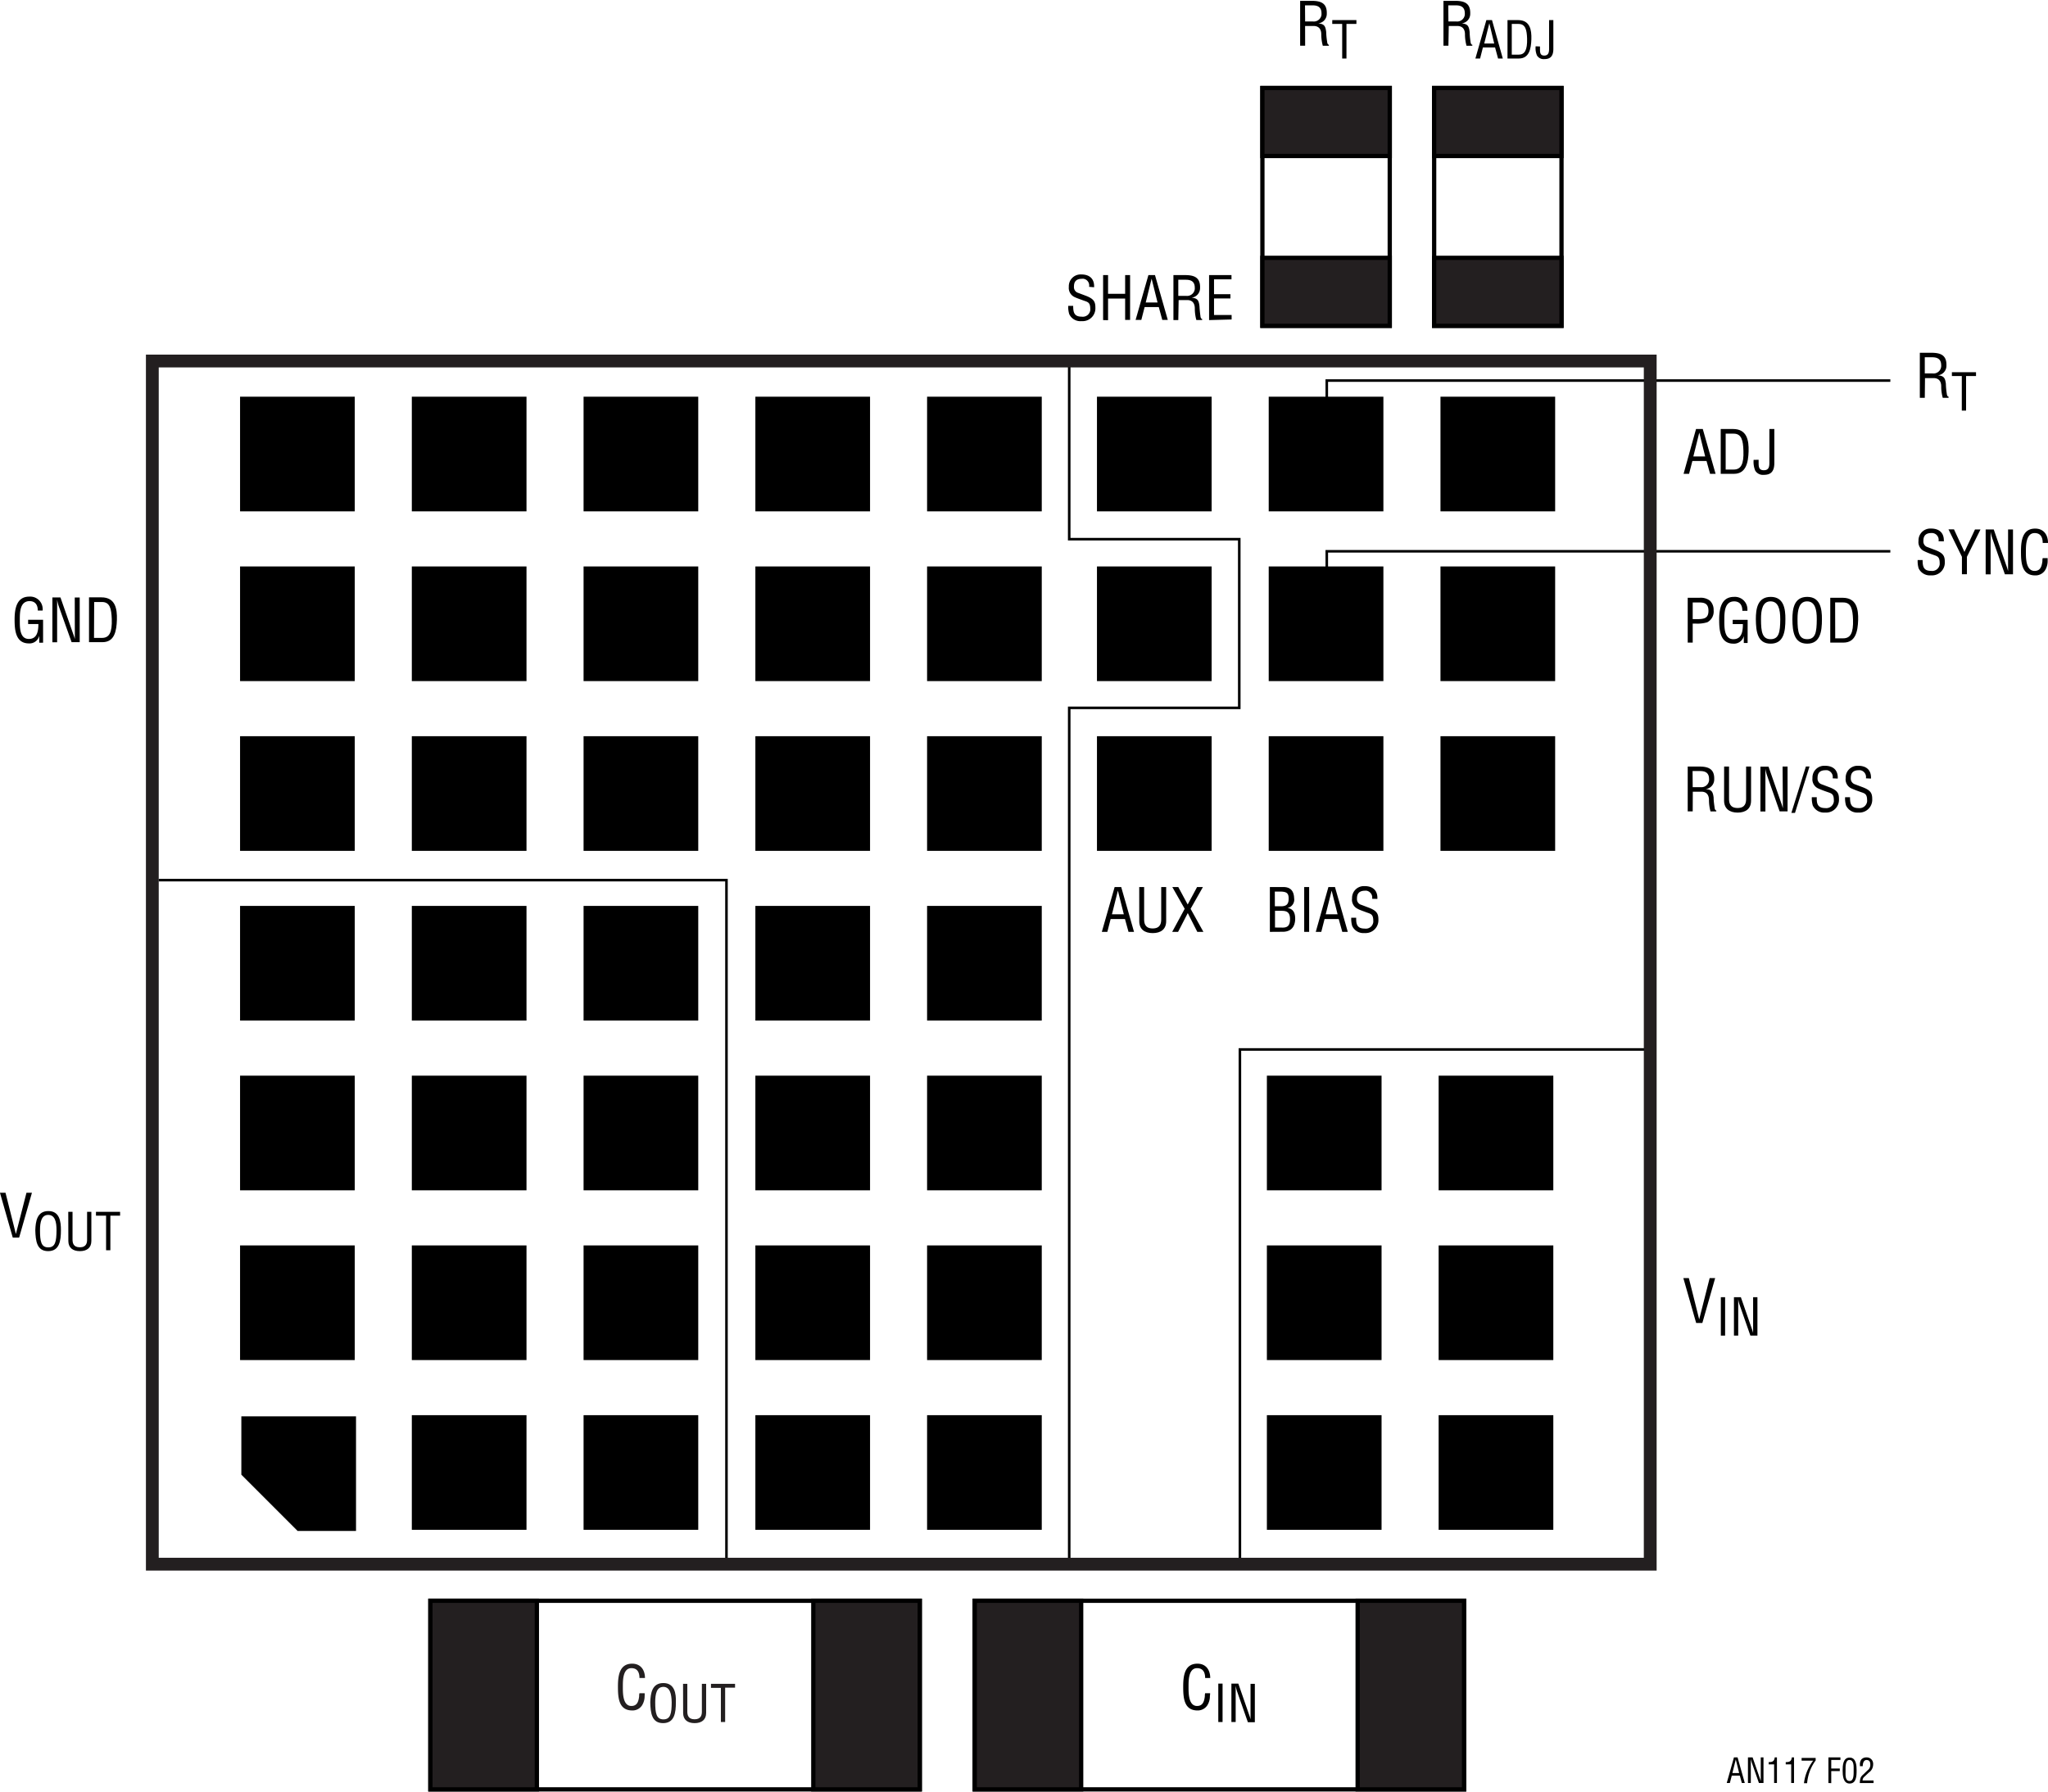 <svg id="b3face5e-7c7f-4041-b1d8-f498169064d3" data-name="f08af293-e5ce-4c95-aaf2-ca512d2c055f" xmlns="http://www.w3.org/2000/svg" width="6.66in" height="5.83in" viewBox="0 0 479.7 419.52"><title>AN117 F02</title><rect x="295.69" y="20.42" width="29.83" height="55.71" fill="none" stroke="#000" stroke-width="1"/><rect x="295.69" y="60.21" width="29.83" height="15.93" fill="#231f20" stroke="#000" stroke-width="1"/><rect x="295.69" y="20.42" width="29.83" height="15.93" fill="#231f20" stroke="#000" stroke-width="1"/><rect x="335.92" y="20.42" width="29.83" height="55.71" fill="none" stroke="#000" stroke-width="1"/><rect x="335.92" y="60.21" width="29.83" height="15.93" fill="#231f20" stroke="#000" stroke-width="1"/><rect x="335.92" y="20.42" width="29.83" height="15.93" fill="#231f20" stroke="#000" stroke-width="1"/><polyline points="37.16 206 170.16 206 170.16 365.49" fill="none" stroke="#000" stroke-width="0.6"/><polyline points="250.44 85.16 250.44 126.12 290.27 126.12 290.27 165.64 250.44 165.64 250.44 365.49" fill="none" stroke="#000" stroke-width="0.6"/><polyline points="385.55 245.67 290.42 245.67 290.42 366.26" fill="none" stroke="#000" stroke-width="0.6"/><polyline points="442.77 128.96 310.77 128.96 310.77 145.56" fill="none" stroke="#000" stroke-width="0.6"/><polyline points="442.77 88.96 310.77 88.96 310.77 99.56" fill="none" stroke="#000" stroke-width="0.6"/><rect x="35.68" y="84.38" width="350.85" height="281.88" fill="none" stroke="#231f20" stroke-width="3"/><rect x="217.15" y="331.35" width="26.86" height="26.86"/><rect x="217.15" y="212.04" width="26.86" height="26.86"/><rect x="217.15" y="251.81" width="26.86" height="26.86"/><rect x="217.15" y="172.28" width="26.86" height="26.86"/><rect x="217.15" y="132.51" width="26.86" height="26.86"/><rect x="217.15" y="92.74" width="26.86" height="26.86"/><rect x="217.15" y="291.58" width="26.86" height="26.86"/><rect x="176.93" y="331.35" width="26.86" height="26.86"/><rect x="176.93" y="212.04" width="26.86" height="26.86"/><rect x="176.93" y="251.81" width="26.86" height="26.86"/><rect x="176.93" y="172.28" width="26.86" height="26.86"/><rect x="176.93" y="132.51" width="26.86" height="26.86"/><rect x="176.93" y="92.74" width="26.86" height="26.86"/><rect x="176.93" y="291.58" width="26.86" height="26.86"/><rect x="336.97" y="251.81" width="26.86" height="26.86"/><rect x="336.97" y="291.58" width="26.86" height="26.86"/><rect x="296.74" y="331.35" width="26.86" height="26.86"/><rect x="296.74" y="251.81" width="26.86" height="26.86"/><rect x="296.74" y="291.58" width="26.86" height="26.86"/><rect x="136.69" y="331.35" width="26.86" height="26.86"/><rect x="136.69" y="212.04" width="26.86" height="26.86"/><rect x="136.69" y="251.81" width="26.86" height="26.86"/><rect x="136.69" y="172.28" width="26.86" height="26.86"/><rect x="136.69" y="132.51" width="26.86" height="26.86"/><rect x="136.69" y="92.74" width="26.86" height="26.86"/><rect x="337.4" y="172.28" width="26.86" height="26.86"/><rect x="337.4" y="132.51" width="26.86" height="26.86"/><rect x="337.4" y="92.74" width="26.86" height="26.86"/><rect x="297.17" y="172.28" width="26.86" height="26.86"/><rect x="297.17" y="132.51" width="26.86" height="26.86"/><rect x="297.17" y="92.74" width="26.86" height="26.86"/><rect x="256.94" y="172.28" width="26.86" height="26.86"/><rect x="256.94" y="132.51" width="26.86" height="26.86"/><rect x="256.94" y="92.74" width="26.86" height="26.86"/><rect x="136.69" y="291.58" width="26.86" height="26.86"/><rect x="96.46" y="331.35" width="26.86" height="26.86"/><rect x="96.46" y="212.04" width="26.86" height="26.86"/><rect x="96.46" y="251.81" width="26.86" height="26.86"/><rect x="96.46" y="172.28" width="26.86" height="26.86"/><rect x="96.46" y="132.51" width="26.86" height="26.86"/><rect x="96.46" y="92.74" width="26.86" height="26.86"/><rect x="96.46" y="291.58" width="26.86" height="26.86"/><rect x="56.23" y="212.04" width="26.86" height="26.86"/><rect x="56.23" y="251.81" width="26.86" height="26.86"/><rect x="56.23" y="172.28" width="26.86" height="26.86"/><rect x="56.23" y="132.51" width="26.86" height="26.86"/><rect x="56.23" y="92.74" width="26.86" height="26.86"/><rect x="56.23" y="291.58" width="26.86" height="26.86"/><polygon points="56.53 345.29 56.53 331.62 83.39 331.62 83.39 358.48 69.71 358.48 56.53 345.29"/><rect x="336.97" y="331.35" width="26.86" height="26.86"/><path d="M6.21,279.24H7.49l-3,10.51H3L0,279.24H1.3l2.43,9.67h0Z" transform="translate(-0.01)"/><path d="M11.34,283.53c2.62,0,2.95,2.42,2.94,4.49,0,2.49-.34,4.9-3,4.9s-2.93-2.41-3-4.9C8.35,286,8.66,283.53,11.34,283.53Zm-.05.9c-1.53,0-1.92,1.61-1.91,3.61,0,2.6.28,4,1.93,4s1.92-1.38,1.94-4C13.26,286,12.86,284.43,11.29,284.43Z" transform="translate(-0.01)"/><path d="M16,283.71h1v6.47c0,.7.11,1.84,1.71,1.84s1.71-1.14,1.7-1.84v-6.47h1v6.83c0,1.6-1.06,2.38-2.69,2.38s-2.7-.78-2.7-2.38Z" transform="translate(-0.01)"/><path d="M22.49,283.71h5.65v.9H25.86v8.1h-1v-8.1H22.49Z" transform="translate(-0.01)"/><path d="M400.46,299.24h1.29l-3,10.51H397.3l-3-10.51h1.29l2.42,9.67h0Z" transform="translate(-0.01)"/><path d="M403.08,312.71v-9h1v9Z" transform="translate(-0.01)"/><path d="M410.65,303.71h1v9H410l-2.52-7.2a7.82,7.82,0,0,1-.33-1.35h0v8.55h-1v-9h1.62l2.56,7.37c.1.27.19.56.31,1h0v-8.37Z" transform="translate(-0.01)"/><path d="M339.27,10.51h-1.16V0h2.74c2.2,0,3.6.58,3.53,3a2.24,2.24,0,0,1-2,2.28h0c1.35.13,1.69.56,1.86,2a16.69,16.69,0,0,0,.22,2.34c0,.2.13.66.41.66v.24h-1.36a10.07,10.07,0,0,1-.36-2.68c0-1-.42-1.95-1.8-1.95h-2Zm0-5.68h1.84a1.8,1.8,0,0,0,2-1.56,2.29,2.29,0,0,0,0-.37c0-1.81-1.44-1.85-2.23-1.85h-1.64Z" transform="translate(-0.01)"/><path d="M348.16,4.51h1.32l2.53,9H350.9l-.7-2.59h-2.85l-.66,2.59h-1.1Zm.69.74h0L347.66,10H350Z" transform="translate(-0.01)"/><path d="M353.11,13.51v-9h2.47c2.81,0,3.19,2.28,3.12,4.5s-.5,4.5-2.94,4.5Zm1-.9h1.59c1.47,0,2.07-1.09,2-3.78-.07-2-.36-3.42-2-3.42h-1.59Z" transform="translate(-0.01)"/><path d="M360.72,10.69v.56c0,.8,0,1.57,1,1.57s1.13-.8,1.13-1.57V4.51h1v6.74c0,1.89-.87,2.4-2.13,2.4a1.81,1.81,0,0,1-1.71-.86,4.36,4.36,0,0,1-.31-2.14Z" transform="translate(-0.01)"/><path d="M397.27,100.31h1.58l3,10.5h-1.29l-.83-3h-3.32l-.77,3h-1.29Zm.76.84h0l-1.39,5.59h2.77Z" transform="translate(-0.01)"/><path d="M403.05,110.81v-10.5h2.89c3.27,0,3.72,2.66,3.64,5.25s-.59,5.25-3.43,5.25Zm1.16-1h1.87c1.71,0,2.41-1.27,2.29-4.41-.08-2.4-.42-4-2.29-4h-1.87Z" transform="translate(-0.01)"/><path d="M411.93,107.52v.62c0,.93,0,1.83,1.22,1.83s1.3-.9,1.3-1.83v-7.83h1.16v7.94c0,2.21-1,2.8-2.48,2.8a2.1,2.1,0,0,1-2-1,5.4,5.4,0,0,1-.37-2.51Z" transform="translate(-0.01)"/><path d="M305.71,10.51h-1.17V0h2.71c2.2,0,3.6.58,3.53,3a2.24,2.24,0,0,1-2,2.28h0c1.36.13,1.69.56,1.86,2a16.71,16.71,0,0,0,.23,2.34c0,.2.12.66.4.66v.24h-1.42a10.07,10.07,0,0,1-.36-2.68c0-1-.42-1.95-1.79-1.95h-2Zm0-5.68h1.83a1.8,1.8,0,0,0,2-1.56,2.29,2.29,0,0,0,0-.37c0-1.81-1.44-1.85-2.23-1.85h-1.63Z" transform="translate(-0.01)"/><path d="M312.07,4.51h5.65v.9h-2.33v8.1h-1V5.41h-2.33Z" transform="translate(-0.01)"/><path d="M450.85,93h-1.16V82.45h2.7c2.2,0,3.6.58,3.53,3a2.24,2.24,0,0,1-2,2.28h0c1.36.13,1.7.56,1.87,2a16.69,16.69,0,0,0,.22,2.34c0,.2.13.66.41.66V93h-1.36a9.73,9.73,0,0,1-.36-2.68c0-1-.42-1.94-1.8-1.94h-2Zm0-5.71h1.84a1.8,1.8,0,0,0,2-1.61,1.22,1.22,0,0,0,0-.33c0-1.8-1.45-1.85-2.23-1.85h-1.61Z" transform="translate(-0.01)"/><path d="M457.2,87h5.65v.9h-2.33V96h-1v-8.1H457.2Z" transform="translate(-0.01)"/><path d="M10.1,150.38H9.2v-1.64h0a2.32,2.32,0,0,1-2.41,1.8c-3.12,0-3.36-3.1-3.36-5.57s.43-5.39,3.43-5.39A2.92,2.92,0,0,1,10,142.29a2.53,2.53,0,0,1,0,.55H8.86c0-1.29-.56-2.18-1.89-2.21-2.29,0-2.32,2.59-2.32,4.38,0,1.6-.09,4.39,2,4.48S9,147.62,9,146H6.6v-1h3.5Z" transform="translate(-0.01)"/><path d="M17.52,139.79h1.16v10.46h-1.9l-3-8.4a8.89,8.89,0,0,1-.39-1.58h0v10H12.28v-10.5h1.89l3,8.6a11,11,0,0,1,.37,1.15h0v-1.18Z" transform="translate(-0.01)"/><path d="M20.86,150.25v-10.5h2.89c3.28,0,3.72,2.66,3.64,5.25s-.53,5.25-3.39,5.25Zm1.17-1h1.86c1.71,0,2.41-1.27,2.3-4.41-.09-2.4-.42-4-2.3-4H22.07Z" transform="translate(-0.01)"/><path d="M297.45,218.12v-10.5h3c1.91-.06,2.62,1,2.68,2.6a2,2,0,0,1-1.57,2.31h0c1.39.17,1.81,1.18,1.82,2.47,0,2.09-1.13,3.18-3.15,3.1Zm1.17-6h1c1.42.07,2.24-.19,2.23-1.8,0-1.29-.48-1.67-2.24-1.64h-1Zm1.83,5c1.26,0,1.72-.61,1.72-2,0-2.07-1.33-1.93-2.52-1.93h-1v3.91Z" transform="translate(-0.01)"/><path d="M305.49,218.12v-10.5h1.16v10.5Z" transform="translate(-0.01)"/><path d="M311.16,207.62h1.54l3,10.5h-1.29l-.83-3h-3.32l-.77,3H308.2Zm.76.84h0L310.53,214h2.78Z" transform="translate(-0.01)"/><path d="M321.4,210.37a1.62,1.62,0,0,0-1.29-1.89,1.59,1.59,0,0,0-.38,0c-1.69,0-1.88,1.07-1.88,1.87a1.37,1.37,0,0,0,1,1.43l1.66.63c2,.74,2.36,1.44,2.36,2.83a3,3,0,0,1-2.83,3.16,2.16,2.16,0,0,1-.44,0,2.88,2.88,0,0,1-2.87-1.67,5.91,5.91,0,0,1-.22-1.92h1.16c-.05,1.56.24,2.54,2,2.54a1.75,1.75,0,0,0,2-1.5,1.9,1.9,0,0,0,0-.34c0-1.59-.64-1.61-1.71-2-.57-.23-1.5-.52-2-.82a2.34,2.34,0,0,1-1.26-2.42,2.77,2.77,0,0,1,2.65-2.87h.28c1.92,0,3.09,1,3,3Z" transform="translate(-0.01)"/><path d="M261.09,207.62h1.54l3,10.5h-1.29l-.83-3h-3.36l-.77,3h-1.29Zm.76.84h0L260.46,214h2.78Z" transform="translate(-0.01)"/><path d="M266.85,207.62H268v7.54c0,.83.13,2.16,2,2.16s2-1.33,2-2.16v-7.54h1.16v8c0,1.88-1.24,2.79-3.15,2.79s-3.15-.91-3.15-2.79Z" transform="translate(-0.01)"/><path d="M277.5,212.72l-2.9-5.1H276l2.2,4.09,2.2-4.09h1.37l-2.89,5.1,3,5.4h-1.43l-2.23-4.4-2.27,4.4h-1.38Z" transform="translate(-0.01)"/><path d="M255.1,67a1.58,1.58,0,0,0-1.25-1.88,1.49,1.49,0,0,0-.42,0c-1.69,0-1.87,1.06-1.87,1.87a1.39,1.39,0,0,0,1,1.43l1.67.63c2,.74,2.35,1.44,2.35,2.83a3,3,0,0,1-2.83,3.16h-.43a2.87,2.87,0,0,1-2.87-1.66,5.92,5.92,0,0,1-.23-1.92h1.16c0,1.55.24,2.53,2,2.53a1.76,1.76,0,0,0,2-1.5,1.22,1.22,0,0,0,0-.33c0-1.6-.65-1.61-1.71-2-.58-.22-1.5-.52-2.06-.81A2.36,2.36,0,0,1,250.36,67,2.76,2.76,0,0,1,253,64.1h.28c1.92,0,3.09,1,3,3Z" transform="translate(-0.01)"/><path d="M258.39,74.79V64.25h1.16v4.38h4V64.25h1.16v10.5h-1.16v-5h-4v5.07Z" transform="translate(-0.01)"/><path d="M269,64.25h1.54l3,10.5h-1.29l-.82-3h-3.32l-.77,3H266Zm.75.84h0l-1.38,5.58h2.77Z" transform="translate(-0.01)"/><path d="M276,74.79h-1.14V64.25h2.71c2.2,0,3.6.57,3.53,3a2.26,2.26,0,0,1-2,2.29h0c1.36.13,1.7.56,1.86,2,.05.78.11,1.55.23,2.33,0,.2.12.66.4.66v.24h-1.36a10,10,0,0,1-.36-2.67c0-1.06-.42-2-1.79-2h-2Zm0-5.67h1.86a1.81,1.81,0,0,0,2-1.58,2,2,0,0,0,0-.35c0-1.81-1.44-1.85-2.23-1.85H276Z" transform="translate(-0.01)"/><path d="M283.21,74.79V64.25h5.25v1h-4.09v3.47h3.84v1h-3.84V73.6h4.12v1.05Z" transform="translate(-0.01)"/><path d="M396.49,189.89h-1.17v-10.5H398c2.2,0,3.6.57,3.53,3a2.27,2.27,0,0,1-2,2.28h0c1.36.12,1.69.56,1.86,2,0,.78.12,1.56.23,2.34,0,.19.12.66.4.66v.23h-1.36a10,10,0,0,1-.36-2.67c0-1-.42-1.95-1.79-1.95h-2Zm0-5.67h1.83a1.8,1.8,0,0,0,2-1.59,1.29,1.29,0,0,0,0-.34c0-1.81-1.44-1.85-2.23-1.85h-1.63Z" transform="translate(-0.01)"/><path d="M403.85,179.39H405v7.55c0,.83.12,2.16,2,2.16s2-1.33,2-2.16v-7.55h1.16v8c0,1.88-1.25,2.79-3.15,2.79s-3.17-.93-3.17-2.82Z" transform="translate(-0.01)"/><path d="M417.54,179.39h1.17v10.5h-1.86l-2.94-8.4a8.89,8.89,0,0,1-.39-1.58h0v10h-1.17v-10.5h1.9l3,8.6c.12.32.22.66.36,1.15h0V188Z" transform="translate(-0.01)"/><path d="M419.6,190.25l3.4-10.88h.85l-3.4,10.88Z" transform="translate(-0.01)"/><path d="M429.27,182.15a1.62,1.62,0,0,0-1.27-1.9,1.7,1.7,0,0,0-.39,0c-1.7,0-1.88,1.06-1.88,1.88a1.4,1.4,0,0,0,1,1.43l1.66.63c2,.74,2.36,1.44,2.36,2.83a3,3,0,0,1-2.83,3.15h-.44a2.91,2.91,0,0,1-2.87-1.67,6,6,0,0,1-.22-1.92h1.16c-.06,1.56.24,2.54,2,2.54a1.78,1.78,0,0,0,2-1.53,1.61,1.61,0,0,0,0-.31c0-1.6-.64-1.61-1.71-2-.7-.24-1.39-.51-2.06-.81a2.35,2.35,0,0,1-1.24-2.38,2.76,2.76,0,0,1,2.62-2.88h.3c1.92,0,3.1,1,3,3Z" transform="translate(-0.01)"/><path d="M437.06,182.15a1.62,1.62,0,0,0-1.29-1.9,1.59,1.59,0,0,0-.38,0c-1.69,0-1.87,1.06-1.87,1.88a1.4,1.4,0,0,0,1,1.43l1.67.63c2,.74,2.35,1.44,2.35,2.83a3,3,0,0,1-2.83,3.15h-.43a2.91,2.91,0,0,1-2.88-1.67,6,6,0,0,1-.22-1.92h1.16c0,1.56.24,2.54,2,2.54a1.78,1.78,0,0,0,2-1.53,1.61,1.61,0,0,0,0-.31c0-1.6-.65-1.61-1.71-2-.7-.24-1.39-.51-2.06-.81a2.33,2.33,0,0,1-1.25-2.38,2.77,2.77,0,0,1,2.64-2.88h.29c1.92,0,3.09,1,3,3Z" transform="translate(-0.01)"/><path d="M395.32,150.35v-10.5h2.76a3.57,3.57,0,0,1,2.45.68,3,3,0,0,1,.86,2.24,2.84,2.84,0,0,1-1.49,2.82,8,8,0,0,1-2.71.31h-.7v4.45Zm1.17-5.5h1.13c1.6,0,2.58-.24,2.56-2s-1.08-1.93-2.49-1.9h-1.2Z" transform="translate(-0.01)"/><path d="M409.35,150.44h-.89V148.8h0a2.35,2.35,0,0,1-2.41,1.8c-3.12,0-3.36-3.1-3.36-5.57s.43-5.39,3.47-5.39a2.93,2.93,0,0,1,3.14,2.72,3.25,3.25,0,0,1,0,.54h-1.18c0-1.29-.56-2.18-1.89-2.21-2.3,0-2.33,2.59-2.33,4.38,0,1.6-.08,4.39,2,4.48s2.36-1.87,2.34-3.54h-2.38v-1h3.5Z" transform="translate(-0.01)"/><path d="M414.77,139.64c3.07,0,3.45,2.83,3.43,5.24,0,2.91-.39,5.72-3.46,5.72s-3.43-2.81-3.46-5.72C411.28,142.47,411.65,139.64,414.77,139.64Zm-.06,1.05c-1.79,0-2.24,1.87-2.22,4.21,0,3,.32,4.65,2.25,4.65s2.24-1.61,2.26-4.65c0-2.34-.44-4.21-2.29-4.21Z" transform="translate(-0.01)"/><path d="M423.32,139.64c3.07,0,3.45,2.83,3.44,5.24,0,2.91-.4,5.72-3.46,5.72s-3.44-2.81-3.46-5.72C419.85,142.47,420.2,139.64,423.32,139.64Zm-.05,1.05c-1.79,0-2.24,1.87-2.23,4.21,0,3,.32,4.65,2.26,4.65s2.24-1.61,2.25-4.65C425.57,142.56,425.12,140.69,423.27,140.69Z" transform="translate(-0.01)"/><path d="M428.71,150.35v-10.5h2.89c3.27,0,3.72,2.66,3.64,5.25s-.59,5.25-3.43,5.25Zm1.16-1h1.87c1.71,0,2.41-1.27,2.3-4.41-.09-2.4-.43-4-2.3-4h-1.89Z" transform="translate(-0.01)"/><path d="M454.07,126.6a1.6,1.6,0,0,0-1.67-1.92c-1.7,0-1.88,1.07-1.88,1.88a1.38,1.38,0,0,0,1,1.43l1.66.63c2,.74,2.36,1.44,2.36,2.83a3,3,0,0,1-2.83,3.15,3.23,3.23,0,0,1-.44,0,2.91,2.91,0,0,1-2.87-1.67,6,6,0,0,1-.22-1.92h1.16c0,1.56.24,2.54,2,2.54a1.77,1.77,0,0,0,2-1.5,2,2,0,0,0,0-.34c0-1.59-.64-1.61-1.71-2a17.07,17.07,0,0,1-2-.82,2.33,2.33,0,0,1-1.25-2.38,2.77,2.77,0,0,1,2.64-2.88h.29c1.91,0,3.09,1,3,3Z" transform="translate(-0.01)"/><path d="M460.14,129.11l2.47-5.27h1.29l-3.18,6.41v4.08h-1.17v-4.08l-3.15-6.43h1.29Z" transform="translate(-0.01)"/><path d="M470.35,123.84h1.16v10.51h-1.9l-2.94-8.41a8.71,8.71,0,0,1-.4-1.58h0v10h-1.16V123.84H467l3,8.6c.12.32.22.66.36,1.15h0v-9.75Z" transform="translate(-0.01)"/><path d="M478.47,127c0-1.24-.43-2.31-1.89-2.31-2,0-2.05,2.87-2.05,4.26s-.08,4.61,2.05,4.61c1.38,0,1.68-1.14,1.82-2.29a2.48,2.48,0,0,1,.07-.71h1.16v.64a4.11,4.11,0,0,1-.62,2.23,2.67,2.67,0,0,1-2.28,1.18c-3.24,0-3.35-3.13-3.35-5.63s.35-5.34,3.33-5.34c2,0,3,1.48,3,3.36Z" transform="translate(-0.01)"/><path d="M406.15,411.53H407l1.69,6H408l-.47-1.73h-1.89l-.45,1.73h-.73Zm.43.48h0l-.8,3.19h1.59Z" transform="translate(-0.01)"/><path d="M412.41,411.53h.66v6H412l-1.68-4.8a4.83,4.83,0,0,1-.22-.91h0v5.71h-.67v-6h1.09l1.7,4.91c.07.18.13.37.21.65h0v-5.56Z" transform="translate(-0.01)"/><path d="M415.56,413.16h-1.28v-.52c.85,0,1.33-.18,1.42-1.11h.52v6h-.66Z" transform="translate(-0.01)"/><path d="M419.56,413.16h-1.28v-.52c.85,0,1.33-.18,1.42-1.11h.52v6h-.66Z" transform="translate(-0.01)"/><path d="M422,411.65h3.29v.59a10.42,10.42,0,0,0-2,5.33h-.74a10.89,10.89,0,0,1,2.16-5.28H422Z" transform="translate(-0.01)"/><path d="M428.28,417.53v-6h2.81v.6h-2.15v2h2v.6h-2v2.83Z" transform="translate(-0.01)"/><path d="M431.61,414.57c0-1.11.07-3,1.63-3s1.64,1.9,1.64,3c0,1.36-.07,3.08-1.64,3.08S431.61,415.64,431.61,414.57Zm1.63,2.48c1,0,.95-1.43.95-2.58,0-.85.09-2.27-.95-2.34s-.95,1.79-.95,2.34C432.29,415.62,432.13,417.05,433.24,417.05Z" transform="translate(-0.01)"/><path d="M436.71,416.05a1.12,1.12,0,0,0-.43.88h2.57v.6h-3.22a3.76,3.76,0,0,1,.22-1.29,2.12,2.12,0,0,1,.47-.6l1.15-1.1a1.55,1.55,0,0,0,.62-1.35c0-.6-.21-1.05-.89-1.05s-.89.81-.88,1.44h-.66v-.34A1.93,1.93,0,0,1,436,412a1.55,1.55,0,0,1,1.19-.47,1.48,1.48,0,0,1,1.56,1.4,1.22,1.22,0,0,1,0,.27,2.27,2.27,0,0,1-1,1.87Z" transform="translate(-0.01)"/><path d="M149.79,392.93c0-1.25-.43-2.31-1.89-2.31-2,0-2,2.87-2,4.26s-.09,4.6,2,4.6c1.39,0,1.68-1.13,1.82-2.28a2.41,2.41,0,0,1,.07-.71H151a2.76,2.76,0,0,1,0,.64,4.08,4.08,0,0,1-.62,2.23,2.64,2.64,0,0,1-2.28,1.17c-3.24,0-3.35-3.12-3.35-5.63s.35-5.33,3.33-5.33c2,0,3,1.48,3,3.36Z" transform="translate(-0.01)" fill="#231f20"/><path d="M155.39,394.11c2.62,0,3,2.42,2.93,4.48,0,2.5-.33,4.91-3,4.91s-2.94-2.41-3-4.91C152.4,396.53,152.71,394.11,155.39,394.11Zm0,.9c-1.54,0-1.92,1.6-1.91,3.61,0,2.6.28,4,1.93,4s1.92-1.38,1.93-4C157.3,396.61,156.92,395,155.34,395Z" transform="translate(-0.01)" fill="#231f20"/><path d="M160,394.29h1v6.46c0,.71.11,1.85,1.7,1.85s1.72-1.14,1.71-1.85v-6.46h1v6.82c0,1.61-1.07,2.39-2.7,2.39s-2.69-.78-2.69-2.39Z" transform="translate(-0.01)" fill="#231f20"/><path d="M166.54,394.29h5.64v.9h-2.32v8.05h-1v-8h-2.32Z" transform="translate(-0.01)" fill="#231f20"/><rect x="100.81" y="374.83" width="114.63" height="44.19" fill="none" stroke="#000" stroke-width="1"/><rect x="100.81" y="374.83" width="24.94" height="44.19" fill="#231f20" stroke="#000" stroke-width="1"/><rect x="190.5" y="374.83" width="24.93" height="44.19" fill="#231f20" stroke="#000" stroke-width="1"/><path d="M282.29,392.93c0-1.25-.44-2.31-1.89-2.31-2,0-2,2.87-2,4.26s-.08,4.6,2,4.6c1.38,0,1.68-1.13,1.82-2.28a2.41,2.41,0,0,1,.07-.71h1.16a2.76,2.76,0,0,1-.05.64,4,4,0,0,1-.62,2.23,2.69,2.69,0,0,1-2.28,1.17c-3.24,0-3.35-3.12-3.35-5.63s.35-5.33,3.33-5.33c2,0,3,1.48,3,3.36Z" transform="translate(-0.01)"/><path d="M285.37,403.24v-9h1v9Z" transform="translate(-0.01)"/><path d="M292.93,394.29h1v9H292.3l-2.52-7.19a9,9,0,0,1-.34-1.36h0v8.5h-1v-9h1.62l2.55,7.36a9.55,9.55,0,0,1,.31,1h0v-8.31Z" transform="translate(-0.01)"/><rect x="228.31" y="374.83" width="114.63" height="44.19" fill="none" stroke="#000" stroke-width="1"/><rect x="228.31" y="374.83" width="24.93" height="44.19" fill="#231f20" stroke="#000" stroke-width="1"/><rect x="318" y="374.83" width="24.93" height="44.19" fill="#231f20" stroke="#000" stroke-width="1"/></svg>